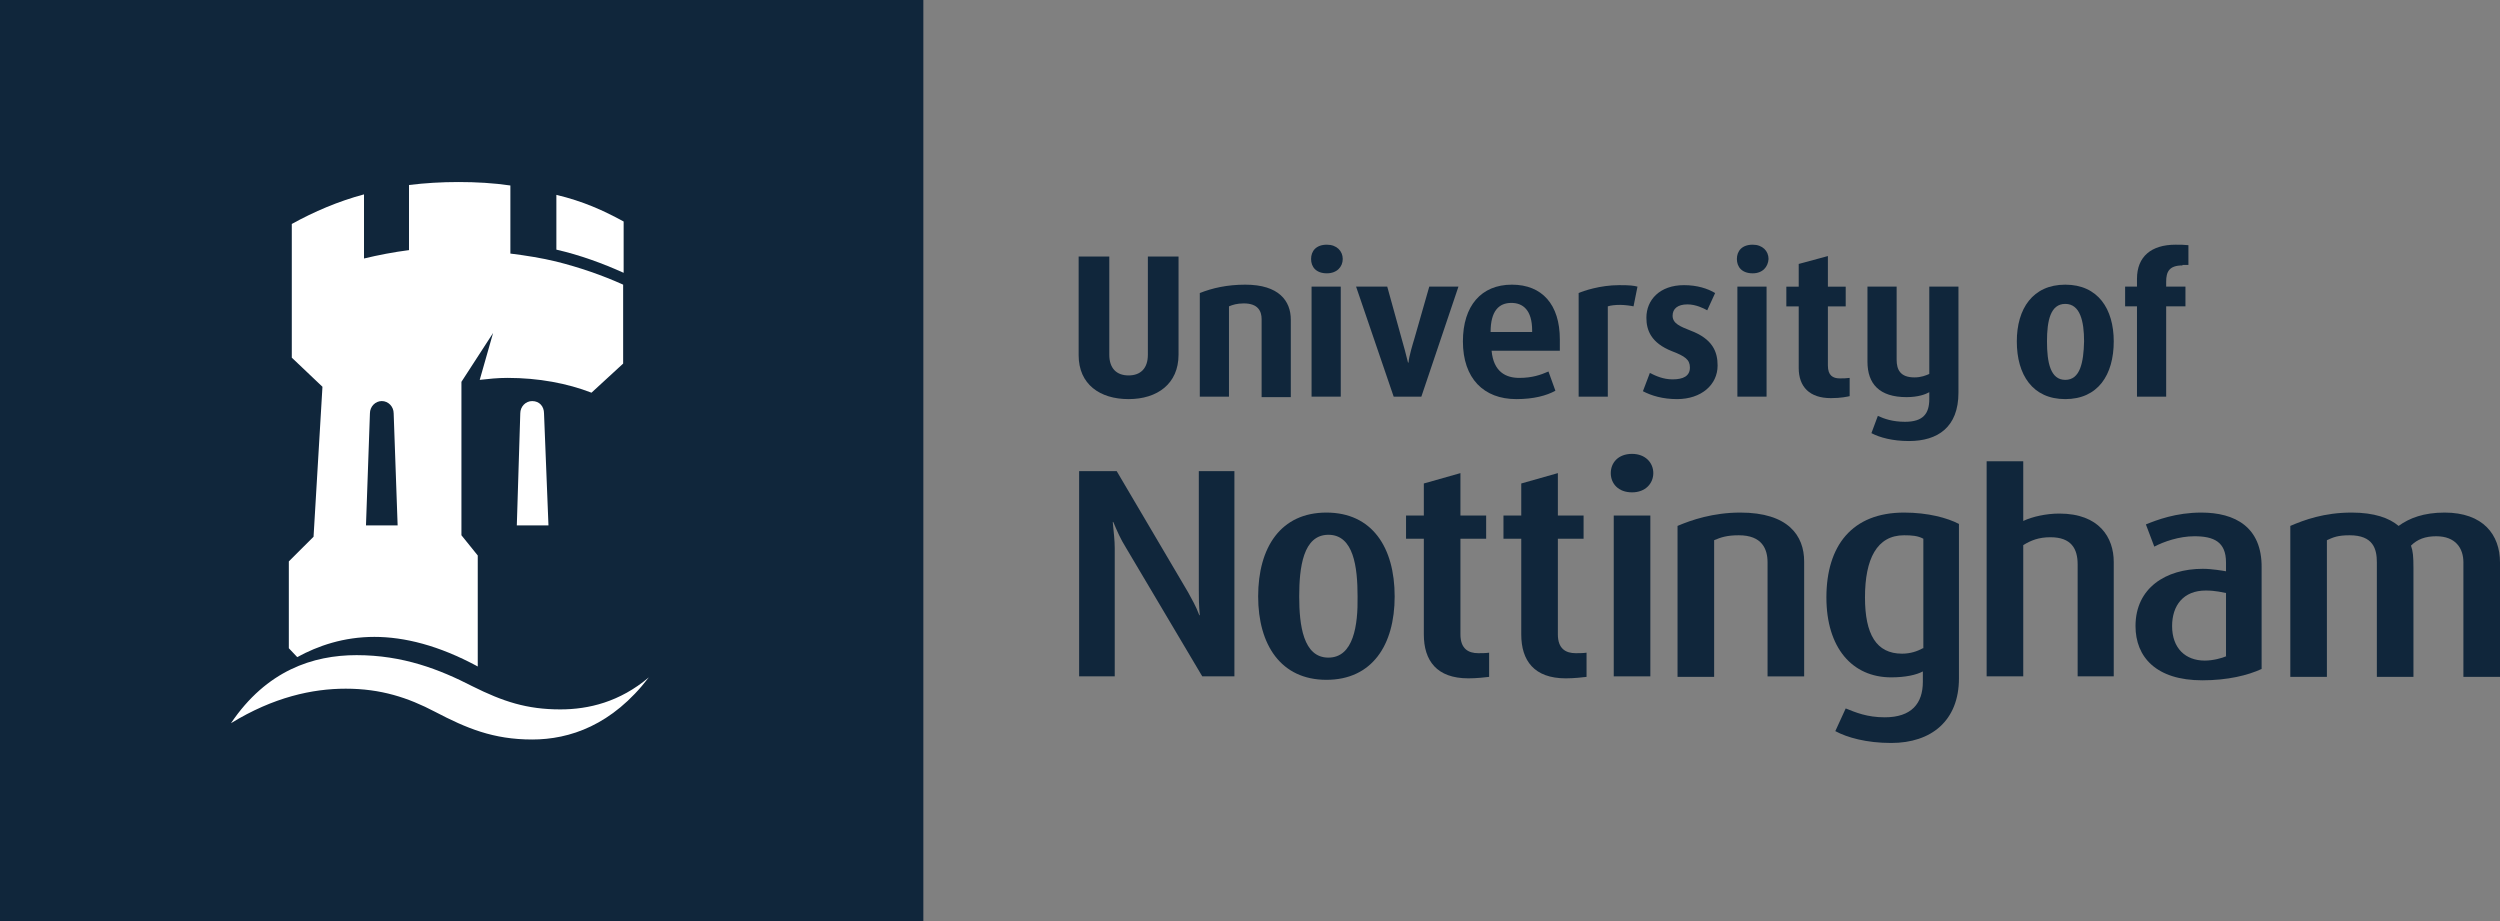 <svg xmlns:xlink="http://www.w3.org/1999/xlink" xmlns="http://www.w3.org/2000/svg" width="171" height="63" viewBox="0 0 171 63" fill="none">
<rect x="0" y="0" width="171" height="63" fill="#808080" stroke="none"/>
<path d="M168.497 46.264V38.469C168.497 37.49 167.955 36.68 166.636 36.68C165.892 36.68 165.351 36.883 164.911 37.321C165.046 37.693 165.08 38.064 165.08 38.84V46.297H162.577V38.469C162.577 37.558 162.34 36.613 160.716 36.613C159.904 36.613 159.6 36.748 159.16 36.95V46.297H156.657V35.972C157.604 35.567 158.957 35.06 160.852 35.06C162.408 35.06 163.423 35.432 164.065 35.972C164.809 35.432 165.79 35.06 167.211 35.06C169.85 35.06 171 36.579 171 38.469V46.297H168.497V46.264Z" fill="#10263b"/>
<path d="M142.111 46.263V38.603C142.111 37.523 141.671 36.747 140.25 36.747C139.472 36.747 138.931 36.95 138.39 37.287V46.263H135.886V31.551H138.39V35.634C139.032 35.33 139.98 35.128 140.859 35.128C143.599 35.128 144.58 36.781 144.58 38.435V46.263H142.111Z" fill="#10263b"/>
<path d="M111.632 33.677C110.685 33.677 110.177 33.07 110.177 32.361C110.177 31.652 110.685 31.045 111.632 31.045C112.545 31.045 113.086 31.652 113.086 32.361C113.086 33.07 112.545 33.677 111.632 33.677Z" fill="#10263b"/>
<path d="M120.901 46.264V38.469C120.901 37.558 120.529 36.613 118.939 36.613C118.127 36.613 117.721 36.748 117.247 36.95V46.297H114.744V35.972C115.691 35.567 117.18 35.06 119.04 35.06C122.322 35.06 123.404 36.647 123.404 38.401V46.264H120.901Z" fill="#10263b"/>
<path d="M110.38 46.263V35.263H112.884V46.263H110.38Z" fill="#10263b"/>
<path d="M107.099 46.399C104.934 46.399 104.054 45.184 104.054 43.396V36.849H102.837V35.263H104.054V33.07L106.558 32.361V35.263H108.317V36.849H106.558V43.396C106.558 44.374 107.099 44.678 107.776 44.678C107.979 44.678 108.283 44.678 108.52 44.644V46.298C108.283 46.331 107.64 46.399 107.099 46.399Z" fill="#10263b"/>
<path d="M100.435 46.399C98.27 46.399 97.39 45.184 97.39 43.396V36.849H96.173V35.263H97.39V33.07L99.894 32.361V35.263H101.653V36.849H99.894V43.396C99.894 44.374 100.435 44.678 101.111 44.678C101.314 44.678 101.619 44.678 101.856 44.644V46.298C101.619 46.331 100.976 46.399 100.435 46.399Z" fill="#10263b"/>
<path d="M82.235 46.263L76.992 37.422C76.654 36.882 76.417 36.342 76.146 35.701H76.113C76.18 36.41 76.248 36.983 76.248 37.49V46.263H73.812V32.226H76.383L81.254 40.493C81.525 40.999 81.796 41.438 82.032 42.079H82.066C81.999 41.37 81.999 40.898 81.999 40.392V32.226H84.434V46.263H82.235Z" fill="#10263b"/>
<path d="M150.568 35.06C148.843 35.06 147.523 35.567 146.779 35.87L147.354 37.389C147.997 37.051 149.046 36.68 150.094 36.68C151.414 36.68 152.259 37.051 152.259 38.469V39.076C152.056 39.042 151.312 38.907 150.669 38.907C148.132 38.907 146.069 40.223 146.069 42.822C146.069 44.947 147.49 46.533 150.636 46.533C152.361 46.533 153.748 46.196 154.695 45.757V38.84C154.729 36.039 152.868 35.06 150.568 35.06ZM152.293 44.88C151.989 45.015 151.38 45.184 150.805 45.184C149.485 45.184 148.572 44.34 148.572 42.822C148.572 41.404 149.35 40.392 150.872 40.392C151.583 40.392 152.023 40.527 152.259 40.561V44.88H152.293Z" fill="#10263b"/>
<path d="M130.237 35.06C126.685 35.06 124.926 37.321 124.926 40.864C124.926 44.306 126.685 46.331 129.358 46.331C130.339 46.331 131.083 46.162 131.523 45.926V46.635C131.523 48.12 130.745 49.064 128.918 49.064C127.7 49.064 126.922 48.727 126.246 48.457L125.535 50.009C126.347 50.448 127.666 50.819 129.358 50.819C132.098 50.819 133.992 49.3 133.992 46.398V35.837C133.214 35.432 131.895 35.06 130.237 35.06ZM131.523 44.34C131.151 44.543 130.677 44.711 130.102 44.711C128.343 44.711 127.565 43.395 127.565 40.864C127.565 38.233 128.377 36.613 130.237 36.613C130.779 36.613 131.184 36.647 131.557 36.849V44.34H131.523Z" fill="#10263b"/>
<path d="M90.726 35.06C87.614 35.06 86.058 37.423 86.058 40.797C86.058 44.104 87.614 46.5 90.726 46.5C93.838 46.5 95.395 44.138 95.395 40.797C95.395 37.423 93.838 35.06 90.726 35.06ZM90.862 44.981C89.136 44.981 88.866 42.754 88.866 40.797C88.866 38.806 89.136 36.579 90.862 36.579C92.587 36.579 92.858 38.772 92.858 40.797C92.891 42.754 92.587 44.981 90.862 44.981Z" fill="#10263b"/>
<path d="M149.282 18.155C148.369 18.155 148.166 18.593 148.166 19.268V19.605H149.485V20.955H148.166V27.13H146.17V20.955H145.358V19.605H146.17V19.066C146.17 17.547 147.151 16.737 148.809 16.737C149.147 16.737 149.384 16.737 149.688 16.771V18.121H149.282V18.155Z" fill="#10263b"/>
<path d="M130.576 30.167C129.459 30.167 128.58 29.931 128.005 29.627L128.445 28.446C128.884 28.649 129.459 28.851 130.305 28.851C131.557 28.851 131.963 28.278 131.963 27.299V26.827C131.726 26.962 131.218 27.164 130.407 27.164C128.546 27.164 127.734 26.253 127.734 24.735V19.605H129.73V24.6C129.73 25.274 129.967 25.814 130.948 25.814C131.421 25.814 131.726 25.679 131.963 25.578V19.605H133.958V26.86C133.958 29.223 132.538 30.167 130.576 30.167Z" fill="#10263b"/>
<path d="M125.231 27.232C123.776 27.232 123.032 26.456 123.032 25.174V20.956H122.186V19.606H123.032V18.054L125.028 17.514V19.606H126.246V20.956H125.028V25.005C125.028 25.68 125.366 25.882 125.84 25.882C126.076 25.882 126.279 25.882 126.516 25.848V27.097C126.347 27.131 125.941 27.232 125.231 27.232Z" fill="#10263b"/>
<path d="M118.837 27.13V19.605H120.833V27.13H118.837Z" fill="#10263b"/>
<path d="M114.71 27.299C113.729 27.299 112.951 27.063 112.376 26.759L112.85 25.51C113.256 25.713 113.763 25.949 114.406 25.949C115.15 25.949 115.59 25.713 115.59 25.139C115.59 24.599 115.252 24.363 114.372 24.026C112.917 23.452 112.613 22.575 112.613 21.731C112.613 20.516 113.526 19.504 115.184 19.504C116.097 19.504 116.808 19.74 117.315 20.044L116.774 21.225C116.537 21.09 115.996 20.82 115.421 20.82C114.744 20.82 114.406 21.124 114.406 21.596C114.406 22.136 114.947 22.338 115.624 22.608C117.146 23.182 117.484 24.059 117.484 25.004C117.484 26.32 116.368 27.299 114.71 27.299Z" fill="#10263b"/>
<path d="M111.733 20.955C111.598 20.921 111.158 20.854 110.82 20.854C110.482 20.854 110.177 20.887 109.974 20.955V27.13H107.979V20.044C108.283 19.909 109.433 19.504 110.752 19.504C111.53 19.504 111.733 19.538 112.004 19.605L111.733 20.955Z" fill="#10263b"/>
<path d="M90.76 18.695C90.016 18.695 89.678 18.256 89.678 17.716C89.678 17.176 90.016 16.737 90.76 16.737C91.437 16.737 91.843 17.176 91.843 17.716C91.843 18.256 91.437 18.695 90.76 18.695Z" fill="#10263b"/>
<path d="M97.221 27.13H95.327L92.756 19.605H94.887L95.868 23.149C95.969 23.486 96.206 24.363 96.308 24.802H96.342C96.375 24.363 96.646 23.486 96.748 23.149L97.762 19.605H99.758L97.221 27.13Z" fill="#10263b"/>
<path d="M89.711 27.13V19.605H91.707V27.13H89.711Z" fill="#10263b"/>
<path d="M119.886 18.695C119.142 18.695 118.803 18.256 118.803 17.716C118.803 17.176 119.142 16.737 119.886 16.737C120.563 16.737 120.968 17.176 120.968 17.716C120.935 18.256 120.563 18.695 119.886 18.695Z" fill="#10263b"/>
<path d="M86.295 27.131V21.833C86.295 21.293 86.058 20.753 85.077 20.753C84.603 20.753 84.299 20.854 84.062 20.955V27.131H82.066V20.044C82.912 19.707 83.927 19.471 85.179 19.471C87.479 19.471 88.291 20.584 88.291 21.866V27.164H86.295V27.131Z" fill="#10263b"/>
<path d="M77.195 27.299C75.233 27.299 73.779 26.287 73.779 24.296V17.547H75.876V24.262C75.876 25.173 76.35 25.679 77.195 25.679C78.007 25.679 78.514 25.207 78.514 24.262V17.547H80.612V24.262C80.612 26.253 79.157 27.299 77.195 27.299Z" fill="#10263b"/>
<path d="M141.265 19.471C139.033 19.471 137.95 21.124 137.95 23.351C137.95 25.646 139.033 27.299 141.265 27.299C143.498 27.299 144.58 25.646 144.58 23.351C144.58 21.124 143.498 19.471 141.265 19.471ZM141.265 25.983C140.251 25.983 140.014 24.802 140.014 23.351C140.014 21.934 140.251 20.787 141.265 20.787C142.28 20.787 142.551 21.968 142.551 23.351C142.517 24.802 142.28 25.983 141.265 25.983Z" fill="#10263b"/>
<path d="M106.693 23.216C106.693 20.82 105.475 19.471 103.412 19.471C101.314 19.471 100.063 20.922 100.063 23.351C100.063 25.882 101.484 27.299 103.716 27.299C104.9 27.299 105.78 27.063 106.389 26.726L105.915 25.41C105.374 25.646 104.799 25.848 103.919 25.848C103.006 25.848 102.16 25.443 102.025 23.992H106.693V23.216ZM104.799 22.71H101.957C101.957 21.259 102.532 20.719 103.378 20.719C104.156 20.719 104.799 21.192 104.799 22.609V22.71Z" fill="#10263b"/>
<path d="M63.157 0H0V63H63.157V0Z" fill="url(#paint0_radial)"/>
<path d="M42.657 15.151C41.236 14.375 39.883 13.768 38.056 13.329V17.075C39.68 17.446 41.236 18.02 42.657 18.661V15.151Z" fill="white"/>
<path d="M36.399 27.434C35.959 27.434 35.587 27.805 35.587 28.277L35.35 35.937H37.515L37.211 28.277C37.211 27.805 36.906 27.434 36.399 27.434Z" fill="white"/>
<path d="M38.327 48.523C36.027 48.523 34.403 47.983 32.306 46.937C30.073 45.79 27.57 44.812 24.39 44.812C21.413 44.812 18.233 45.858 15.798 49.468C18.707 47.68 21.379 47.106 23.646 47.106C26.047 47.106 27.908 47.714 29.768 48.692C31.9 49.806 33.726 50.582 36.399 50.582C38.97 50.582 41.879 49.603 44.382 46.33C42.386 48.017 40.255 48.523 38.327 48.523Z" fill="white"/>
<path d="M25.608 43.563C27.637 43.563 30.006 44.137 32.678 45.588V37.995L31.562 36.612V26.117L33.727 22.777L32.813 25.983C33.422 25.915 34.031 25.848 34.708 25.848C36.839 25.848 38.801 26.219 40.458 26.86L42.623 24.869V19.47C41.203 18.829 39.646 18.289 38.023 17.884C37.042 17.648 35.993 17.479 34.91 17.344V12.687C33.76 12.519 32.576 12.451 31.359 12.451C30.208 12.451 29.058 12.519 27.976 12.654V17.108C26.927 17.243 25.878 17.445 24.898 17.681V13.295C23.138 13.767 21.481 14.476 19.959 15.319V24.464L22.056 26.455L21.447 36.713L19.756 38.4V44.339L20.331 44.947C21.752 44.17 23.511 43.563 25.608 43.563ZM25.303 28.277C25.303 27.805 25.675 27.433 26.115 27.433C26.555 27.433 26.927 27.805 26.927 28.277L27.198 35.937H25.033L25.303 28.277Z" fill="white"/>
<defs fill="#10263b">
<radialGradient id="paint0_radial" cx="0" cy="0" r="1" gradientUnits="userSpaceOnUse" gradientTransform="translate(-0.554 -5.687) scale(79.903 79.705)" fill="#10263b">
<stop stop-color="#10263b" fill="#10263b"/>
<stop offset="0.173" stop-color="#10263b" fill="#10263b"/>
<stop offset="1" stop-color="#10263b" fill="#10263b"/>
</radialGradient>
</defs>
</svg>